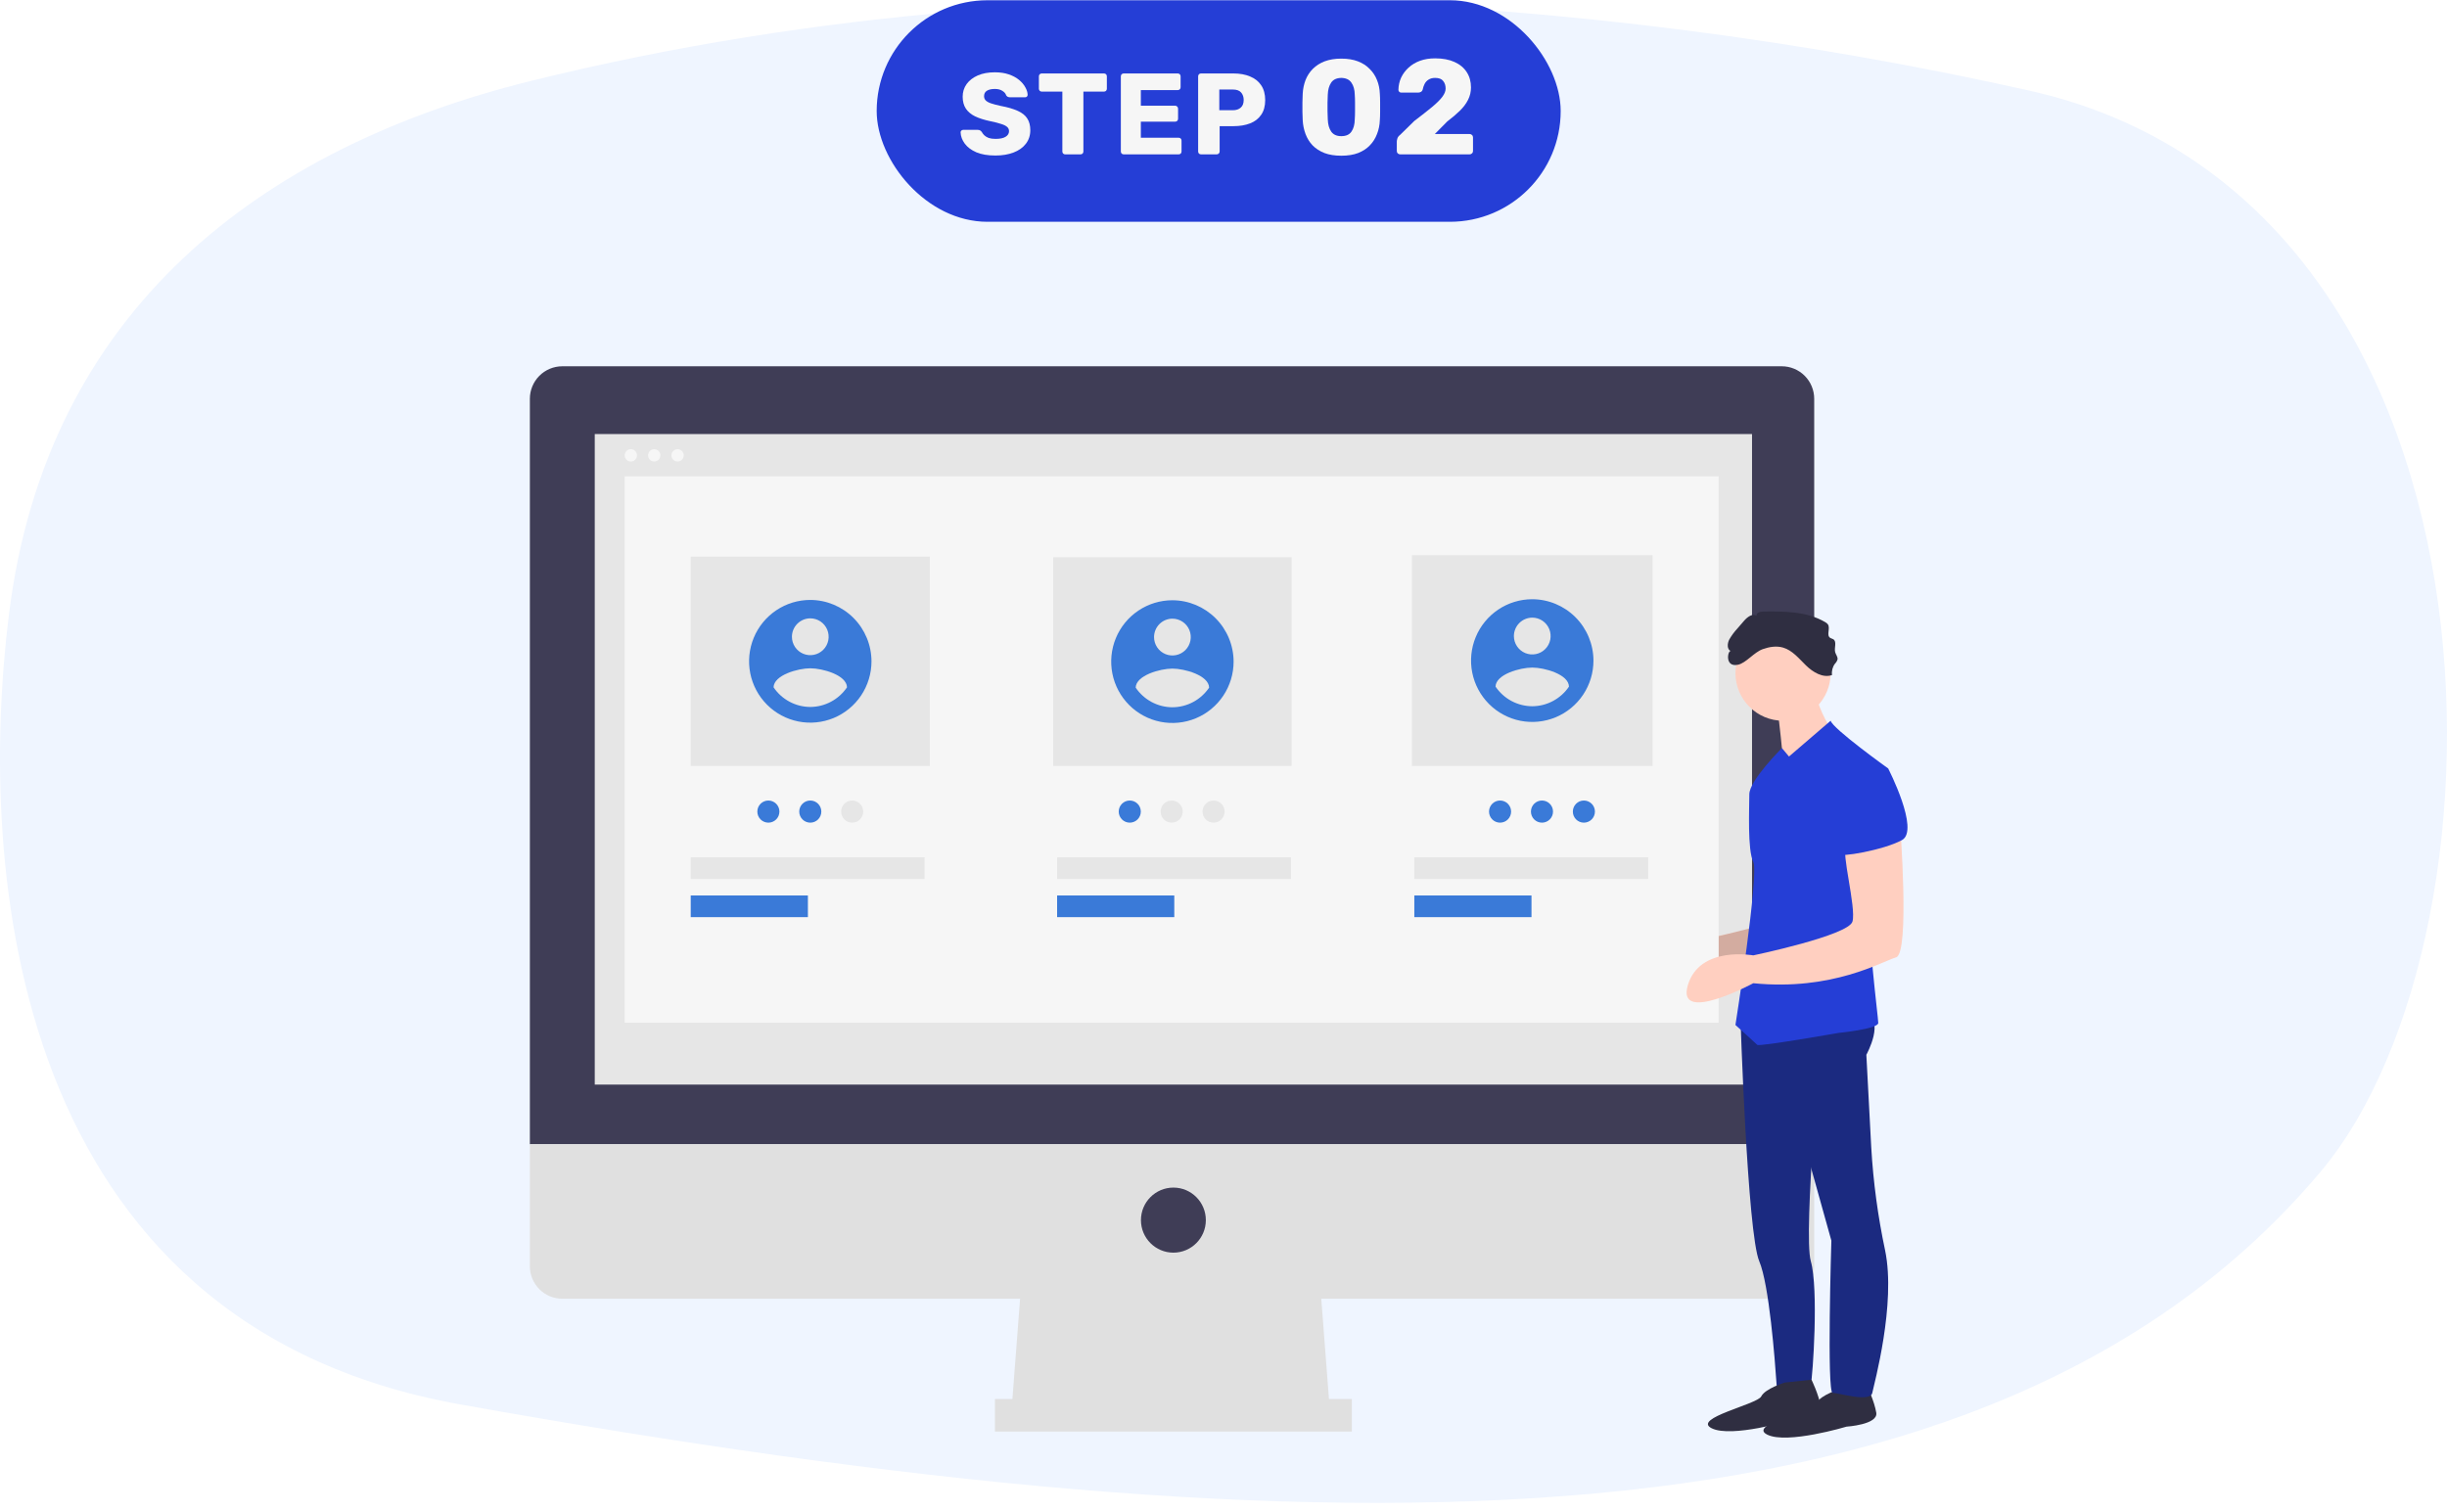 <svg width="254" height="157" viewBox="0 0 254 157" fill="none" xmlns="http://www.w3.org/2000/svg">
<path d="M55.005 8.428C27.07 15.36 4.843 32.218 0.931 63.773C-2.393 90.352 1.026 137.437 47.769 145.804C138.726 162.093 206.669 162.192 240.847 121.684C261.928 96.681 261.57 20.765 210.621 9.402C174.582 1.34 114.893 -6.425 55.005 8.428Z" fill="#EFF5FF"/>
<rect x="91" y="0.026" width="71" height="23" rx="11.5" fill="#253ED6"/>
<path d="M124.668 16.026C124.58 16.026 124.508 15.998 124.452 15.943C124.396 15.886 124.368 15.815 124.368 15.726V7.926C124.368 7.838 124.396 7.766 124.452 7.71C124.508 7.654 124.58 7.626 124.668 7.626H128.028C128.692 7.626 129.268 7.73 129.756 7.938C130.252 8.138 130.636 8.442 130.908 8.85C131.188 9.258 131.328 9.774 131.328 10.399C131.328 11.014 131.188 11.523 130.908 11.922C130.636 12.322 130.252 12.618 129.756 12.81C129.268 13.002 128.692 13.098 128.028 13.098H126.6V15.726C126.6 15.815 126.568 15.886 126.504 15.943C126.448 15.998 126.376 16.026 126.288 16.026H124.668ZM126.564 11.443H127.968C128.312 11.443 128.584 11.354 128.784 11.178C128.992 11.002 129.096 10.735 129.096 10.374C129.096 10.07 129.008 9.814 128.832 9.606C128.656 9.398 128.368 9.294 127.968 9.294H126.564V11.443Z" fill="#F6F6F6"/>
<path d="M116.644 16.026C116.556 16.026 116.484 15.998 116.428 15.943C116.372 15.886 116.344 15.815 116.344 15.726V7.926C116.344 7.838 116.372 7.766 116.428 7.71C116.484 7.654 116.556 7.626 116.644 7.626H122.248C122.336 7.626 122.408 7.654 122.464 7.71C122.52 7.766 122.548 7.838 122.548 7.926V9.054C122.548 9.142 122.52 9.214 122.464 9.27C122.408 9.326 122.336 9.354 122.248 9.354H118.42V10.975H121.984C122.072 10.975 122.144 11.007 122.2 11.07C122.256 11.127 122.284 11.198 122.284 11.287V12.331C122.284 12.411 122.256 12.482 122.2 12.546C122.144 12.602 122.072 12.63 121.984 12.63H118.42V14.299H122.344C122.432 14.299 122.504 14.326 122.56 14.383C122.616 14.438 122.644 14.511 122.644 14.598V15.726C122.644 15.815 122.616 15.886 122.56 15.943C122.504 15.998 122.432 16.026 122.344 16.026H116.644Z" fill="#F6F6F6"/>
<path d="M110.573 16.026C110.485 16.026 110.413 15.998 110.357 15.943C110.301 15.886 110.273 15.815 110.273 15.726V9.51H108.137C108.049 9.51 107.977 9.482 107.921 9.426C107.865 9.362 107.837 9.29 107.837 9.21V7.926C107.837 7.838 107.865 7.766 107.921 7.71C107.977 7.654 108.049 7.626 108.137 7.626H114.593C114.681 7.626 114.753 7.654 114.809 7.71C114.865 7.766 114.893 7.838 114.893 7.926V9.21C114.893 9.29 114.865 9.362 114.809 9.426C114.753 9.482 114.681 9.51 114.593 9.51H112.457V15.726C112.457 15.815 112.429 15.886 112.373 15.943C112.317 15.998 112.245 16.026 112.157 16.026H110.573Z" fill="#F6F6F6"/>
<path d="M103.334 16.146C102.534 16.146 101.87 16.034 101.342 15.81C100.814 15.578 100.414 15.278 100.142 14.91C99.87 14.542 99.726 14.15 99.71 13.734C99.71 13.67 99.734 13.614 99.782 13.566C99.838 13.51 99.902 13.482 99.974 13.482H101.486C101.598 13.482 101.682 13.502 101.738 13.542C101.802 13.582 101.858 13.634 101.906 13.698C101.97 13.818 102.058 13.934 102.17 14.046C102.29 14.158 102.442 14.25 102.626 14.322C102.818 14.386 103.054 14.418 103.334 14.418C103.798 14.418 104.146 14.346 104.378 14.202C104.618 14.058 104.738 13.862 104.738 13.614C104.738 13.438 104.674 13.294 104.546 13.182C104.418 13.062 104.21 12.958 103.922 12.87C103.642 12.774 103.266 12.678 102.794 12.582C102.186 12.454 101.666 12.29 101.234 12.09C100.81 11.882 100.486 11.614 100.262 11.286C100.038 10.95 99.926 10.534 99.926 10.038C99.926 9.55 100.062 9.114 100.334 8.73C100.614 8.346 101.002 8.046 101.498 7.83C101.994 7.614 102.582 7.506 103.262 7.506C103.814 7.506 104.298 7.578 104.714 7.722C105.138 7.866 105.494 8.058 105.782 8.298C106.07 8.538 106.286 8.794 106.43 9.066C106.582 9.33 106.662 9.59 106.67 9.846C106.67 9.91 106.646 9.97 106.598 10.026C106.55 10.074 106.49 10.098 106.418 10.098H104.834C104.746 10.098 104.67 10.082 104.606 10.05C104.542 10.018 104.486 9.966 104.438 9.894C104.39 9.718 104.262 9.566 104.054 9.438C103.854 9.302 103.59 9.234 103.262 9.234C102.91 9.234 102.634 9.298 102.434 9.426C102.242 9.546 102.146 9.734 102.146 9.99C102.146 10.15 102.198 10.29 102.302 10.41C102.414 10.53 102.594 10.634 102.842 10.722C103.098 10.81 103.446 10.902 103.886 10.998C104.614 11.134 105.202 11.306 105.65 11.514C106.098 11.714 106.426 11.978 106.634 12.306C106.842 12.626 106.946 13.03 106.946 13.518C106.946 14.062 106.79 14.534 106.478 14.934C106.174 15.326 105.75 15.626 105.206 15.834C104.662 16.042 104.038 16.146 103.334 16.146Z" fill="#F6F6F6"/>
<path d="M145.353 16.026C145.251 16.026 145.162 15.994 145.087 15.928C145.022 15.863 144.989 15.779 144.989 15.676V14.682C144.989 14.617 145.008 14.519 145.045 14.388C145.083 14.248 145.181 14.118 145.339 13.996L146.795 12.568C147.542 11.999 148.153 11.518 148.629 11.126C149.115 10.725 149.474 10.37 149.707 10.062C149.941 9.754 150.057 9.465 150.057 9.194C150.057 8.877 149.973 8.616 149.805 8.41C149.647 8.196 149.367 8.088 148.965 8.088C148.695 8.088 148.466 8.149 148.279 8.27C148.102 8.382 147.967 8.532 147.873 8.718C147.78 8.905 147.715 9.096 147.677 9.292C147.64 9.414 147.575 9.498 147.481 9.544C147.397 9.591 147.304 9.614 147.201 9.614H145.451C145.367 9.614 145.297 9.586 145.241 9.53C145.185 9.474 145.157 9.404 145.157 9.32C145.167 8.872 145.26 8.452 145.437 8.06C145.624 7.668 145.881 7.323 146.207 7.024C146.543 6.716 146.94 6.478 147.397 6.31C147.864 6.142 148.387 6.058 148.965 6.058C149.759 6.058 150.431 6.184 150.981 6.436C151.541 6.688 151.966 7.043 152.255 7.5C152.545 7.948 152.689 8.476 152.689 9.082C152.689 9.54 152.587 9.969 152.381 10.37C152.185 10.762 151.901 11.14 151.527 11.504C151.163 11.859 150.729 12.228 150.225 12.61L148.937 13.912H152.535C152.638 13.912 152.722 13.945 152.787 14.01C152.862 14.076 152.899 14.16 152.899 14.262V15.676C152.899 15.779 152.862 15.863 152.787 15.928C152.722 15.994 152.638 16.026 152.535 16.026H145.353Z" fill="#F6F6F6"/>
<path d="M139.225 16.166C138.553 16.166 137.97 16.073 137.475 15.886C136.981 15.69 136.57 15.424 136.243 15.088C135.926 14.752 135.683 14.36 135.515 13.912C135.347 13.464 135.249 12.984 135.221 12.47C135.212 12.218 135.203 11.934 135.193 11.616C135.193 11.29 135.193 10.963 135.193 10.636C135.203 10.3 135.212 10.002 135.221 9.74C135.249 9.227 135.347 8.751 135.515 8.312C135.693 7.864 135.945 7.477 136.271 7.15C136.607 6.814 137.018 6.553 137.503 6.366C137.998 6.18 138.572 6.086 139.225 6.086C139.888 6.086 140.462 6.18 140.947 6.366C141.433 6.553 141.839 6.814 142.165 7.15C142.501 7.477 142.758 7.864 142.935 8.312C143.113 8.751 143.211 9.227 143.229 9.74C143.248 10.002 143.257 10.3 143.257 10.636C143.267 10.963 143.267 11.29 143.257 11.616C143.257 11.934 143.248 12.218 143.229 12.47C143.211 12.984 143.113 13.464 142.935 13.912C142.767 14.36 142.52 14.752 142.193 15.088C141.876 15.424 141.47 15.69 140.975 15.886C140.49 16.073 139.907 16.166 139.225 16.166ZM139.225 14.136C139.711 14.136 140.061 13.982 140.275 13.674C140.499 13.357 140.616 12.932 140.625 12.4C140.644 12.13 140.653 11.845 140.653 11.546C140.663 11.248 140.663 10.949 140.653 10.65C140.653 10.352 140.644 10.076 140.625 9.824C140.616 9.311 140.499 8.896 140.275 8.578C140.061 8.261 139.711 8.098 139.225 8.088C138.74 8.098 138.39 8.261 138.175 8.578C137.961 8.896 137.844 9.311 137.825 9.824C137.816 10.076 137.807 10.352 137.797 10.65C137.797 10.949 137.797 11.248 137.797 11.546C137.807 11.845 137.816 12.13 137.825 12.4C137.844 12.932 137.965 13.357 138.189 13.674C138.413 13.982 138.759 14.136 139.225 14.136Z" fill="#F6F6F6"/>
<g clip-path="url(#clip0_562_12963)">
<path d="M138.077 146.931H104.958L106.081 132.298H136.954L138.077 146.931Z" fill="#E0E0E0"/>
<path d="M140.322 145.243H103.274V148.62H140.322V145.243Z" fill="#E0E0E0"/>
<path d="M184.948 38.026H58.368C57.475 38.026 56.618 38.382 55.986 39.015C55.355 39.649 55 40.508 55 41.403V118.791H188.316V41.403C188.316 40.508 187.961 39.649 187.329 39.015C186.698 38.382 185.841 38.026 184.948 38.026V38.026Z" fill="#3F3D56"/>
<path d="M55 118.791V131.454C55 131.897 55.087 132.337 55.256 132.746C55.426 133.156 55.674 133.528 55.986 133.842C56.299 134.155 56.67 134.404 57.079 134.574C57.488 134.743 57.926 134.831 58.368 134.831H184.948C185.39 134.831 185.828 134.743 186.237 134.574C186.645 134.404 187.017 134.155 187.329 133.842C187.642 133.528 187.89 133.156 188.059 132.746C188.229 132.337 188.316 131.897 188.316 131.454V118.791H55Z" fill="#E0E0E0"/>
<path d="M181.861 45.062H61.736V112.6H181.861V45.062Z" fill="#E6E6E6"/>
<path d="M121.799 130.047C123.659 130.047 125.167 128.535 125.167 126.67C125.167 124.805 123.659 123.293 121.799 123.293C119.939 123.293 118.431 124.805 118.431 126.67C118.431 128.535 119.939 130.047 121.799 130.047Z" fill="#3F3D56"/>
<path d="M65.482 47.914C65.835 47.914 66.121 47.628 66.121 47.274C66.121 46.92 65.835 46.633 65.482 46.633C65.129 46.633 64.843 46.92 64.843 47.274C64.843 47.628 65.129 47.914 65.482 47.914Z" fill="#F6F6F6"/>
<path d="M67.908 47.914C68.261 47.914 68.547 47.628 68.547 47.274C68.547 46.92 68.261 46.633 67.908 46.633C67.555 46.633 67.269 46.92 67.269 47.274C67.269 47.628 67.555 47.914 67.908 47.914Z" fill="#F6F6F6"/>
<path d="M70.334 47.914C70.686 47.914 70.973 47.628 70.973 47.274C70.973 46.92 70.686 46.633 70.334 46.633C69.981 46.633 69.694 46.92 69.694 47.274C69.694 47.628 69.981 47.914 70.334 47.914Z" fill="#F6F6F6"/>
<path d="M192.905 83.701C192.905 83.701 193.934 97.12 192.493 97.533C191.052 97.945 185.905 101.042 177.669 100.216C177.669 100.216 169.639 104.552 170.874 100.423C172.11 96.294 177.669 97.326 177.669 97.326C177.669 97.326 187.552 95.262 187.964 93.817C188.375 92.372 186.728 86.385 187.346 86.178C187.964 85.972 192.905 83.701 192.905 83.701Z" fill="#FFCFC0"/>
<path opacity="0.2" d="M192.213 83.875C192.213 83.875 193.242 97.294 191.801 97.706C190.36 98.119 185.212 101.216 176.976 100.39C176.976 100.39 168.947 104.725 170.182 100.597C171.417 96.468 176.976 97.5 176.976 97.5C176.976 97.5 186.859 95.436 187.271 93.99C187.683 92.546 186.036 86.559 186.653 86.352C187.271 86.146 192.213 83.875 192.213 83.875Z" fill="#231F20"/>
<path d="M180.651 105.461C180.651 105.461 181.375 128.045 182.61 130.935C183.639 133.343 184.24 141.193 184.412 143.749C184.446 144.261 184.463 144.56 184.463 144.56C184.463 144.56 187.758 144.56 187.963 143.735C188.169 142.909 188.787 133.826 187.963 130.935C187.14 128.045 189.137 106.677 189.137 106.677L180.651 105.461Z" fill="#1B2A80"/>
<path d="M185.287 143.528C185.287 143.528 183.228 144.148 182.816 144.973C182.404 145.799 175.61 147.244 177.669 148.276C179.728 149.309 185.905 147.451 185.905 147.451C185.905 147.451 189.199 147.244 188.993 146.006C188.787 144.767 188.037 143.241 188.037 143.241L185.287 143.528Z" fill="#2F2E41"/>
<path d="M191.052 144.188C191.052 144.188 188.993 144.808 188.581 145.634C188.169 146.459 181.375 147.904 183.434 148.937C185.492 149.969 191.669 148.111 191.669 148.111C191.669 148.111 194.964 147.904 194.758 146.666C194.552 145.427 193.802 143.901 193.802 143.901L191.052 144.188Z" fill="#2F2E41"/>
<path d="M182.404 106.616L185.287 111.571L190.097 128.797C190.097 128.797 189.611 144.601 190.228 144.601C190.846 144.601 194.14 145.633 194.346 144.601C194.52 143.729 196.826 135.377 195.677 129.818C194.929 126.304 194.448 122.739 194.238 119.152L193.728 109.506C193.728 109.506 195.787 105.79 193.523 105.171C191.258 104.552 182.404 106.616 182.404 106.616Z" fill="#1B2A80"/>
<path d="M185.081 74.825C187.81 74.825 190.023 72.607 190.023 69.87C190.023 67.134 187.81 64.916 185.081 64.916C182.352 64.916 180.14 67.134 180.14 69.87C180.14 72.607 182.352 74.825 185.081 74.825Z" fill="#FFCFC0"/>
<path d="M184.463 73.173C184.463 73.173 185.286 79.779 185.081 80.192C184.875 80.605 190.022 75.651 190.022 75.651C190.022 75.651 188.169 72.76 188.581 71.315L184.463 73.173Z" fill="#FFCFC0"/>
<path d="M195.993 79.779C195.993 79.779 190.228 75.65 190.023 74.825L185.699 78.54L184.964 77.663C184.964 77.663 181.581 81.018 181.581 82.463C181.581 83.908 181.375 88.243 181.993 89.482C182.61 90.72 180.14 106.41 180.14 106.41C180.14 106.41 182.199 108.268 182.404 108.474C182.61 108.681 190.846 107.235 190.846 107.235C190.846 107.235 194.964 106.823 194.964 106.203C194.964 105.584 193.729 96.294 194.14 93.817C194.552 91.34 195.993 79.779 195.993 79.779Z" fill="#253ED6"/>
<path d="M182.971 67.395C183.646 67.154 184.391 67.03 185.08 67.23C186.055 67.513 186.73 68.37 187.458 69.078C188.186 69.787 189.207 70.415 190.166 70.082C190.108 69.665 190.217 69.242 190.469 68.906C190.594 68.781 190.687 68.626 190.738 68.457C190.779 68.191 190.557 67.962 190.49 67.702C190.373 67.247 190.694 66.623 190.3 66.367C190.195 66.3 190.064 66.285 189.962 66.213C189.564 65.934 190.006 65.24 189.743 64.83C189.664 64.724 189.561 64.638 189.443 64.579C187.533 63.462 185.196 63.459 182.984 63.487C182.677 63.491 182.248 63.644 182.335 63.94C181.917 63.639 181.369 64.062 181.032 64.452L180.343 65.25C180.019 65.597 179.736 65.981 179.5 66.393C179.289 66.797 179.243 67.418 179.662 67.594C179.35 67.463 178.972 69.314 180.409 69.01C181.244 68.833 182.062 67.719 182.971 67.395Z" fill="#2F2E41"/>
<path d="M178.399 49.451H64.843V106.172H178.399V49.451Z" fill="#F6F6F6"/>
<path d="M96.517 57.787H71.698V79.521H96.517V57.787Z" fill="#E6E6E6"/>
<path d="M134.069 57.852H109.324V79.521H134.069V57.852Z" fill="#E6E6E6"/>
<path d="M171.543 57.64H146.556V79.521H171.543V57.64Z" fill="#E6E6E6"/>
<path d="M95.973 89.008H71.698V91.257H95.973V89.008Z" fill="#E6E6E6"/>
<path d="M83.861 92.966H71.698V95.215H83.861V92.966Z" fill="#3A7AD8"/>
<path d="M134.003 89.008H109.729V91.257H134.003V89.008Z" fill="#E6E6E6"/>
<path d="M121.891 92.966H109.729V95.215H121.891V92.966Z" fill="#3A7AD8"/>
<path d="M171.082 89.008H146.808V91.257H171.082V89.008Z" fill="#E6E6E6"/>
<path d="M158.97 92.966H146.808V95.215H158.97V92.966Z" fill="#3A7AD8"/>
<path d="M117.271 85.406C117.904 85.406 118.417 84.892 118.417 84.257C118.417 83.623 117.904 83.108 117.271 83.108C116.638 83.108 116.125 83.623 116.125 84.257C116.125 84.892 116.638 85.406 117.271 85.406Z" fill="#3A7AD8"/>
<path d="M121.621 85.406C122.253 85.406 122.767 84.892 122.767 84.257C122.767 83.623 122.253 83.108 121.621 83.108C120.988 83.108 120.475 83.623 120.475 84.257C120.475 84.892 120.988 85.406 121.621 85.406Z" fill="#E6E6E6"/>
<path d="M125.97 85.406C126.603 85.406 127.116 84.892 127.116 84.257C127.116 83.623 126.603 83.108 125.97 83.108C125.337 83.108 124.824 83.623 124.824 84.257C124.824 84.892 125.337 85.406 125.97 85.406Z" fill="#E6E6E6"/>
<path d="M79.758 85.406C80.391 85.406 80.904 84.892 80.904 84.257C80.904 83.623 80.391 83.108 79.758 83.108C79.125 83.108 78.612 83.623 78.612 84.257C78.612 84.892 79.125 85.406 79.758 85.406Z" fill="#3A7AD8"/>
<path d="M84.108 85.406C84.741 85.406 85.254 84.892 85.254 84.257C85.254 83.623 84.741 83.108 84.108 83.108C83.475 83.108 82.962 83.623 82.962 84.257C82.962 84.892 83.475 85.406 84.108 85.406Z" fill="#3A7AD8"/>
<path d="M88.457 85.406C89.09 85.406 89.603 84.892 89.603 84.257C89.603 83.623 89.09 83.108 88.457 83.108C87.825 83.108 87.311 83.623 87.311 84.257C87.311 84.892 87.825 85.406 88.457 85.406Z" fill="#E6E6E6"/>
<path d="M155.708 85.406C156.341 85.406 156.854 84.892 156.854 84.257C156.854 83.623 156.341 83.108 155.708 83.108C155.076 83.108 154.562 83.623 154.562 84.257C154.562 84.892 155.076 85.406 155.708 85.406Z" fill="#3A7AD8"/>
<path d="M160.058 85.406C160.691 85.406 161.204 84.892 161.204 84.257C161.204 83.623 160.691 83.108 160.058 83.108C159.425 83.108 158.912 83.623 158.912 84.257C158.912 84.892 159.425 85.406 160.058 85.406Z" fill="#3A7AD8"/>
<path d="M164.408 85.406C165.041 85.406 165.554 84.892 165.554 84.257C165.554 83.623 165.041 83.108 164.408 83.108C163.775 83.108 163.262 83.623 163.262 84.257C163.262 84.892 163.775 85.406 164.408 85.406Z" fill="#3A7AD8"/>
<path d="M159.049 62.21C157.793 62.21 156.565 62.584 155.52 63.284C154.475 63.984 153.661 64.978 153.18 66.142C152.699 67.306 152.573 68.587 152.818 69.823C153.063 71.058 153.669 72.193 154.557 73.084C155.446 73.975 156.578 74.582 157.81 74.828C159.042 75.073 160.32 74.947 161.481 74.465C162.641 73.983 163.634 73.166 164.332 72.119C165.03 71.072 165.402 69.84 165.402 68.58C165.397 66.892 164.727 65.275 163.536 64.081C162.346 62.888 160.733 62.215 159.049 62.21V62.21ZM159.049 64.121C159.426 64.121 159.795 64.233 160.108 64.443C160.422 64.653 160.666 64.952 160.81 65.301C160.954 65.65 160.992 66.034 160.919 66.405C160.845 66.776 160.664 67.116 160.397 67.383C160.13 67.651 159.791 67.833 159.421 67.906C159.051 67.98 158.668 67.942 158.32 67.798C157.972 67.653 157.674 67.408 157.465 67.094C157.255 66.779 157.143 66.41 157.143 66.032C157.145 65.526 157.346 65.041 157.704 64.683C158.061 64.325 158.544 64.123 159.049 64.121ZM159.049 73.321C158.296 73.317 157.556 73.13 156.891 72.774C156.227 72.419 155.659 71.906 155.238 71.281C155.268 70.007 157.779 69.306 159.049 69.306C160.32 69.306 162.831 70.007 162.861 71.281C162.439 71.906 161.871 72.418 161.207 72.773C160.543 73.129 159.802 73.317 159.049 73.321V73.321Z" fill="#3A7AD8"/>
<path d="M121.696 62.317C120.439 62.317 119.211 62.69 118.166 63.39C117.122 64.09 116.307 65.085 115.826 66.249C115.346 67.413 115.22 68.694 115.465 69.929C115.71 71.165 116.315 72.3 117.204 73.191C118.092 74.082 119.224 74.688 120.456 74.934C121.689 75.18 122.966 75.054 124.127 74.572C125.288 74.089 126.28 73.273 126.978 72.225C127.676 71.178 128.049 69.946 128.049 68.686C128.044 66.999 127.373 65.381 126.183 64.188C124.992 62.994 123.379 62.322 121.696 62.317V62.317ZM121.696 64.228C122.073 64.228 122.441 64.34 122.755 64.55C123.068 64.76 123.312 65.058 123.457 65.407C123.601 65.757 123.639 66.141 123.565 66.511C123.492 66.882 123.31 67.223 123.044 67.49C122.777 67.757 122.437 67.939 122.068 68.013C121.698 68.087 121.315 68.049 120.966 67.904C120.618 67.759 120.321 67.514 120.111 67.2C119.902 66.886 119.79 66.516 119.79 66.139C119.792 65.632 119.993 65.147 120.35 64.789C120.707 64.431 121.191 64.229 121.696 64.228V64.228ZM121.696 73.427C120.943 73.424 120.202 73.236 119.538 72.881C118.874 72.525 118.306 72.013 117.884 71.388C117.915 70.114 120.425 69.412 121.696 69.412C122.966 69.412 125.477 70.114 125.508 71.388C125.085 72.012 124.517 72.525 123.853 72.88C123.189 73.235 122.449 73.423 121.696 73.427V73.427Z" fill="#3A7AD8"/>
<path d="M84.108 62.284C82.851 62.284 81.623 62.658 80.578 63.358C79.534 64.058 78.719 65.052 78.239 66.216C77.758 67.38 77.632 68.661 77.877 69.897C78.122 71.132 78.727 72.267 79.616 73.158C80.504 74.049 81.636 74.656 82.868 74.901C84.101 75.147 85.378 75.021 86.539 74.539C87.7 74.057 88.692 73.24 89.39 72.193C90.088 71.145 90.461 69.914 90.461 68.654C90.456 66.966 89.785 65.349 88.595 64.155C87.404 62.962 85.791 62.289 84.108 62.284ZM84.108 64.195C84.485 64.195 84.853 64.307 85.167 64.517C85.48 64.727 85.725 65.026 85.869 65.375C86.013 65.724 86.051 66.108 85.977 66.479C85.904 66.85 85.722 67.19 85.456 67.457C85.189 67.725 84.849 67.907 84.48 67.98C84.11 68.054 83.727 68.016 83.379 67.872C83.03 67.727 82.733 67.482 82.523 67.168C82.314 66.853 82.202 66.484 82.202 66.106C82.204 65.6 82.405 65.115 82.762 64.757C83.119 64.399 83.603 64.197 84.108 64.195V64.195ZM84.108 73.395C83.355 73.391 82.614 73.204 81.95 72.848C81.286 72.493 80.718 71.98 80.296 71.355C80.327 70.081 82.837 69.38 84.108 69.38C85.379 69.38 87.889 70.081 87.92 71.355C87.497 71.98 86.929 72.492 86.265 72.847C85.601 73.203 84.861 73.391 84.108 73.395V73.395Z" fill="#3A7AD8"/>
<path d="M197.228 85.56C197.228 85.56 198.258 98.978 196.816 99.391C195.375 99.804 190.228 102.901 181.992 102.075C181.992 102.075 173.962 106.41 175.198 102.281C176.433 98.152 181.992 99.185 181.992 99.185C181.992 99.185 191.875 97.12 192.287 95.675C192.699 94.23 191.051 88.243 191.669 88.037C192.287 87.83 197.228 85.56 197.228 85.56Z" fill="#FFCFC0"/>
<path d="M192.699 80.192L195.993 79.779C195.993 79.779 199.287 86.179 197.434 87.211C195.581 88.243 190.846 89.069 190.846 88.656C190.846 88.243 192.699 80.192 192.699 80.192Z" fill="#253ED6"/>
</g>
<defs>
<clipPath id="clip0_562_12963">
<rect width="143" height="111.222" fill="white" transform="translate(55 38.026)"/>
</clipPath>
</defs>
</svg>
